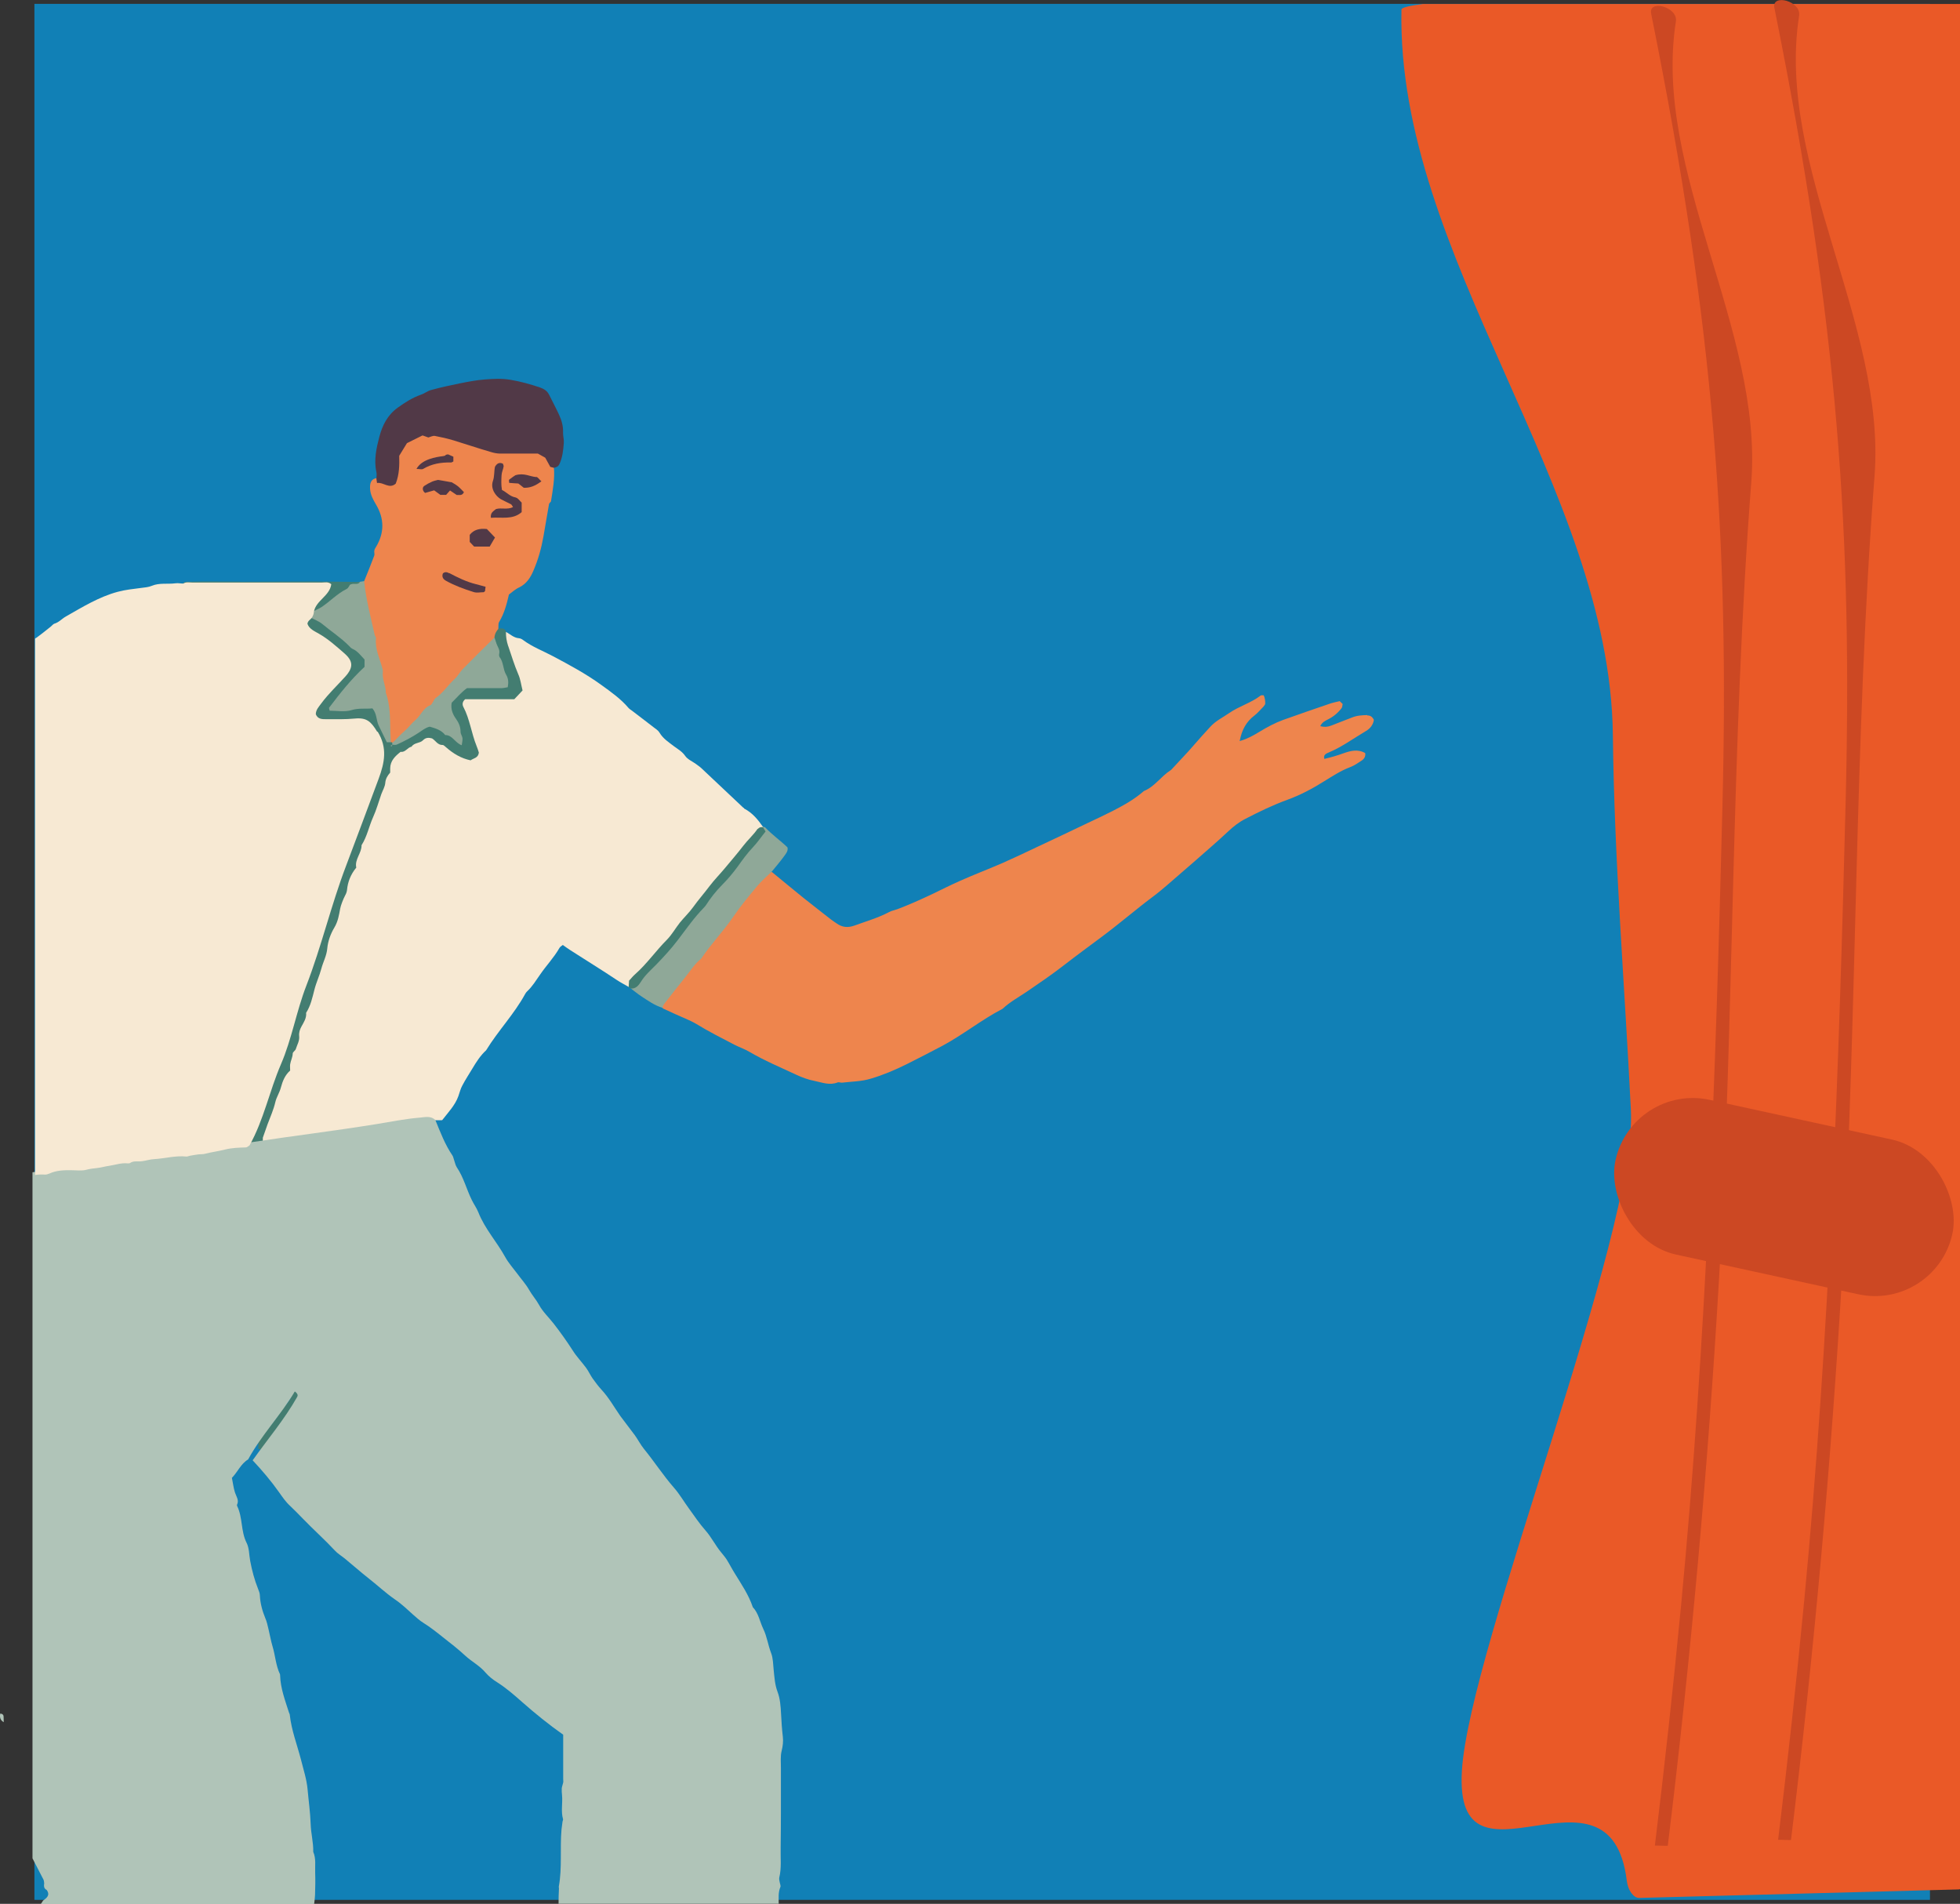 <svg xmlns="http://www.w3.org/2000/svg" id="Calque_2" viewBox="0 0 152.05 147.66"><rect x="0" y="0" width="152.05" height="147.66" fill="#333333" stroke="none"/><defs><style>.cls-1{fill:#f7e9d3;}.cls-1,.cls-2,.cls-3,.cls-4,.cls-5,.cls-6,.cls-7,.cls-8,.cls-9,.cls-10{stroke-width:0px;}.cls-2{fill:#513947;}.cls-3{fill:#437d71;}.cls-4{fill:#1180b6;}.cls-5{fill:#cc4823;}.cls-6{fill:#b0c4b8;}.cls-7{fill:#8fa898;}.cls-8{fill:#fbc685;}.cls-9{fill:#ee854d;}.cls-10{fill:#ea5927;}</style></defs><g id="Calque_1-2"><rect class="cls-4" x="2.67" y=".3" width="147.05" height="147.05"></rect><path class="cls-10" d="m152.05.31h-41.67c-1.05.13-1.65.28-1.66.43-.4,19.1,16.18,37.09,16.4,56.25.11,9.76.92,19.43,1.4,29.13.47,9.57-12.52,41.66-13.11,51.2-.64,10.43,11.51-1.83,12.79,8.54.09.77.54,1.35.96,1.34,8.26-.22,16.53-.44,24.79-.66.03,0,.06-.01.1-.02V.31Z"></path><path class="cls-5" d="m130.4,124.63c-.59,6.19-1.27,12.36-2.02,18.51.06,0,.12,0,.18,0,.27.01.55.02.82.02,1.79-14.59,3.12-29.29,3.98-44.02,1.19-20.6.91-41.17,2.5-61.76.91-11.79-7.68-24.14-5.85-35.71.18-1.14-2.15-1.74-1.92-.61,4.99,24.73,6.04,41.09,5.53,61.53-.52,20.76-1.24,41.33-3.22,62.05Z"></path><path class="cls-1" d="m57.71,62.67c-.08-.04-.13-.11-.2-.17-1.04-.98-2.08-1.96-3.12-2.94-.13-.12-.28-.21-.42-.32-.28-.2-.64-.35-.82-.62-.23-.33-.55-.51-.85-.73-.42-.32-.86-.6-1.14-1.07-.1-.17-.29-.29-.45-.41-.55-.43-1.11-.85-1.67-1.28-.09-.07-.2-.13-.28-.22-.61-.72-1.37-1.25-2.13-1.8-1.19-.86-2.46-1.54-3.74-2.22-.77-.41-1.6-.72-2.31-1.25-.09-.07-.21-.13-.32-.14-.41-.03-.68-.32-1.01-.49-.31.34-.16.72-.07,1.08.2.8.53,1.56.8,2.33.42,1.2.15,1.58-1.1,1.6-.79.02-1.59-.04-2.38.02-.69.05-.87.33-.69,1,.06.23.18.44.23.66.2.93.69,1.79.72,2.76-.75.37-1.19-.11-1.67-.4-.6-.36-1.11-.91-1.85-.95-.89-.05-2.9,1.48-3.18,2.35-.45,1.4-.93,2.78-1.46,4.15-1.35,3.47-2.5,7.01-3.59,10.57-.72,2.35-1.54,4.67-2.29,7.02-.7,2.2-1.64,4.33-2.38,6.52-.12.37-.25.73.04,1.08.24-.12.49-.16.76-.15.23,0,.5.06.69-.03.28-.13.56-.12.85-.15.31-.03.63-.18.93-.16.68.05,1.31-.28,1.98-.2.05,0,.12-.01.17-.03.57-.22,1.2-.13,1.78-.3.33-.1.68-.17,1.02-.17.84-.01,1.66-.19,2.47-.38.46-.11.91-.17,1.37-.17.18,0,.38.05.52-.02.45-.23.92-.13,1.38-.16.46-.6,1-1.14,1.26-1.87.1-.27.16-.56.3-.81.24-.46.53-.9.8-1.35.3-.5.61-.99,1.05-1.39.93-1.52,2.18-2.81,3.03-4.37.04-.08.1-.15.16-.21.41-.38.69-.86,1.01-1.31.48-.7,1.07-1.31,1.49-2.05.05-.09.16-.15.26-.23.2.14.36.26.53.37,1.22.79,2.47,1.55,3.68,2.36.29.19.6.35.91.53.45-.62.99-1.15,1.51-1.7.64-.68,1.26-1.39,1.86-2.11,2.32-2.84,4.61-5.7,7.01-8.47.02-.04.04-.08.05-.11-.4-.58-.84-1.12-1.48-1.45Z"></path><polygon class="cls-9" points="102.74 58.83 102.75 58.84 102.75 58.83 102.74 58.83"></polygon><path class="cls-9" d="m106.08,55.46c-.41.01-.82.03-1.2.19-.54.22-1.09.41-1.62.63-.28.11-.54.12-.84.04.14-.3.37-.41.61-.53.42-.21.78-.51,1.06-.89.03-.04.03-.11.07-.3-.05-.05-.15-.14-.23-.22-.3.07-.5.11-.69.17-1.24.42-2.48.85-3.71,1.29-.63.23-1.22.55-1.8.9-.46.28-.95.56-1.48.71-.08.04-.1.02-.06-.06.15-.77.49-1.42,1.13-1.9.25-.19.46-.45.69-.68.06-.06.1-.14.14-.2q.02-.36-.11-.68c-.08,0-.19-.03-.25.02-.74.57-1.66.82-2.43,1.35-.5.35-1.06.61-1.48,1.08-.41.45-.82.89-1.22,1.36-.57.67-1.19,1.29-1.78,1.94-.02.02-.04.04-.07.06-.74.47-1.23,1.27-2.07,1.61-.73.64-1.57,1.11-2.43,1.55-.65.33-1.31.64-1.97.95-1.31.63-2.63,1.25-3.95,1.87-.84.4-1.69.8-2.54,1.18-1.12.49-2.26.92-3.38,1.42-.72.32-1.42.67-2.12,1.01-.89.42-1.8.83-2.72,1.18-.22.08-.46.12-.66.23-.85.45-1.77.71-2.67,1.04-.52.19-.97.15-1.41-.17-.14-.1-.29-.19-.43-.3-.71-.56-1.43-1.11-2.14-1.68-.82-.66-1.62-1.33-2.44-2-.63.06-.94.58-1.27,1-2.26,2.88-4.51,5.77-6.84,8.59-.22.27-.58.54-.35.99.32.15.64.29.96.44.56.26,1.14.47,1.66.78.95.58,1.94,1.08,2.92,1.59.39.2.81.34,1.18.56,1.16.68,2.4,1.2,3.62,1.77.45.21.93.39,1.41.48.59.12,1.19.37,1.81.12.1-.04.23.03.34.02.75-.09,1.52-.09,2.23-.31.95-.28,1.87-.67,2.76-1.11.94-.47,1.87-.95,2.8-1.44,1.6-.86,3.02-2.01,4.63-2.85.03-.01.05-.03.07-.05.54-.5,1.18-.85,1.79-1.26,1.01-.69,2.03-1.38,2.99-2.13.94-.73,1.9-1.43,2.85-2.14,1.39-1.03,2.69-2.16,4.07-3.19.35-.26.69-.55,1.02-.83.73-.63,1.46-1.27,2.19-1.9.85-.75,1.72-1.49,2.55-2.27.41-.39.85-.73,1.34-.98,1.06-.55,2.13-1.07,3.26-1.48.99-.36,1.92-.85,2.81-1.41.67-.41,1.33-.85,2.08-1.13.3-.11.57-.31.84-.48.21-.13.35-.31.31-.6-.56-.33-1.15-.18-1.68.01-.49.18-.99.32-1.49.44,0,0,0,0,0,.01h0s0-.01,0-.01c-.1-.31.13-.41.34-.5,1.03-.43,1.93-1.1,2.88-1.66.33-.19.57-.49.62-.87-.12-.25-.29-.35-.51-.34Z"></path><path class="cls-9" d="m40.74,34.95c-1.48.12-2.9-.13-4.31-.64-1.01-.37-2.04-.73-3.16-.71-1.51.03-2.42.84-2.55,2.33-.04.46-.02.94-.37,1.3-.42.2-.75-.06-1.11-.15-.51.07-.55.46-.53.85.03.45.24.83.47,1.22.63,1.07.65,2.16,0,3.25-.05.07-.09.15-.13.24,0,.05-.01.09-.02.13,0,.11.04.23,0,.33-.25.66-.51,1.32-.78,1.97-.3.44-.14.9-.06,1.36.47,2.43,1.01,4.85,1.51,7.28.25,1.24.19,2.5.38,3.74.04.09.1.16.18.21.39.1.6-.17.82-.39,2.53-2.49,4.86-5.16,7.33-7.7.15-.25.3-.51.25-.82.02-.17-.02-.38.06-.51.4-.66.59-1.38.76-2.13.26-.19.5-.42.79-.55.57-.27.89-.77,1.11-1.3.37-.85.62-1.75.78-2.66.15-.83.28-1.67.43-2.5.01-.07.1-.14.15-.2.14-.88.31-1.76.23-2.66-.45-.97-1.22-1.36-2.28-1.27Z"></path><path class="cls-8" d="m29.02,42.79l.02-.02h0s0,.01-.01.02Z"></path><path class="cls-3" d="m39.42,50.1c-.12-.37-.18-.73-.17-1.11-.09-.29-.33-.25-.55-.25-.2.19-.32.43-.34.7-.18.29,0,.56.04.84.16.91.66,1.74.72,2.71-.84.24-1.64.08-2.41.14-1.4.11-2.17,1.37-1.57,2.62.21.44.45.87.37,1.46-.48-.23-.88-.52-1.31-.76-.49-.27-.99-.38-1.49-.04-.63.43-1.33.74-1.96,1.17-.12,0-.16.18-.3.14.01,0,.03-.01.04-.05.01-.03,0-.05-.06-.08-.04-.03-.08-.04-.13-.03-.4-.48-.57-1.08-.78-1.65-.44-1.19-.65-1.34-1.95-1.15-.51.08-1.02.2-1.66,0,.7-.92,1.37-1.72,2.1-2.49.65-.69.64-1.17-.08-1.79-.91-.79-1.83-1.57-2.81-2.27-.3-.21-.61-.48-1.04-.34-.65.06-.66.07-.66.62.04.05.06.1.11.14.84.61,1.83,1.01,2.54,1.82.05.06.17.06.23.11.3.27.64.51.8.87-.09.36-.24.63-.47.86-.64.64-1.29,1.26-1.84,1.99-.26.35-.53.68-.73,1.05.04.11.06.21.11.27.11.13.25.25.38.38.16,0,.3,0,.45,0,.93-.07,1.87.16,2.78-.14.06-.02.16.06.24.08.19.04.39.08.55.11.16.22.38.4.42.6.11.55.39,1.01.66,1.49.13.22.13.45,0,.67-.32.58-.34,1.29-.74,1.84-.05.06-.04.17-.06.25-.15.58-.23,1.19-.63,1.68-.05.06-.08.16-.07.24.02.22-.1.39-.17.58-.25.73-.68,1.4-.83,2.17-.05.25-.15.5-.26.73-.16.34-.25.7-.35,1.06-.09.35-.33.66-.5.99-.02.05,0,.12-.02.17-.09.3-.17.61-.26.91-.27.85-.51,1.71-.83,2.54-.24.62-.26,1.31-.67,1.86v.75c-.14.24-.36.37-.34.65,0,.13-.05.28-.12.41-.28.53-.23,1.21-.72,1.65-.03.03-.03.11-.03.17,0,.36-.21.66-.29.99-.15.64-.54,1.23-.41,1.92-.13.18-.25.34-.38.52v.58c-.13.17-.23.31-.35.46v.81c-.31.27-.52.6-.63,1-.08.33-.05.71-.38.94,0,.42-.19.78-.39,1.14-.01.02-.01.06,0,.09.1.56-.36.97-.43,1.48-.37.42-.38.94-.45,1.45.35-.01.7-.03,1.05-.04v-.54c.16-.45.26-.75.37-1.05.21-.56.46-1.11.6-1.71.09-.39.33-.74.43-1.13.14-.52.33-.98.72-1.32,0-.18-.02-.33,0-.48.04-.28.19-.54.2-.84,0-.12.2-.22.24-.35.1-.33.3-.63.26-1-.03-.27.05-.52.18-.75.18-.33.4-.65.36-1.06.35-.54.48-1.16.64-1.78.14-.56.39-1.08.54-1.64.14-.53.41-1,.46-1.57.05-.56.26-1.14.55-1.62.28-.47.36-.96.45-1.46.04-.24.24-.76.39-1.04.07-.12.12-.26.14-.4.06-.65.29-1.23.72-1.75-.14-.64.42-1.12.41-1.74.43-.67.57-1.45.89-2.16.26-.57.43-1.19.64-1.79.11-.3.29-.59.31-.89.03-.32.17-.55.38-.79,0-.1,0-.22,0-.33.01-.59.39-.95.81-1.28.37.06.53-.34.85-.4.21-.33.65-.25.89-.5.21-.22.46-.21.7-.14.29.18.43.52.82.51.09,0,.19.12.28.19.55.48,1.16.85,1.89,1,.22-.17.59-.17.64-.6-.05-.15-.1-.34-.18-.52-.4-.99-.52-2.07-1.02-3.02-.09-.17-.1-.4.14-.6h3.81c.22-.24.42-.45.64-.68-.11-.43-.16-.87-.33-1.25-.31-.72-.53-1.46-.78-2.19Z"></path><path class="cls-7" d="m59.35,64.16s-.11-.03-.17-.04l-.02.02c-.15.39-.38.72-.65,1.04-3.2,3.83-6.18,7.83-9.59,11.47.28.21.54.43.83.62.53.35,1.05.72,1.66.9.02-.08.02-.18.07-.25.57-.73,1.14-1.46,1.72-2.18.38-.47.7-1,1.19-1.38.76-1.14,1.72-2.12,2.49-3.25.57-.84,1.23-1.63,1.88-2.41.34-.4.74-.74,1.12-1.11.31-.38.64-.76.93-1.16.14-.2.35-.41.28-.71-.56-.54-1.21-.99-1.74-1.56Z"></path><path class="cls-7" d="m29.93,53.76c.02-.56-.3-1.07-.23-1.64.01-.08,0-.17-.03-.26-.2-.78-.6-1.52-.5-2.37,0-.07-.08-.16-.1-.24-.31-1.39-.68-2.76-.82-4.18-.1.02-.21.03-.31.05-1.67.2-2.67,1.47-3.87,2.42,0,.12,0,.23,0,.35.31.16.65.28.91.49.69.58,1.45,1.06,2.09,1.71.08.08.16.18.27.23.42.18.67.56.94.83v.57c-1.04.96-1.91,2.06-2.75,3.17-.02.03.02.1.04.23.56,0,1.18.12,1.72-.05.56-.17,1.09-.07,1.6-.13.36.42.29.93.49,1.34.21.43.42.87.63,1.29h.3c0-.29-.02-.59-.03-.88-.02-.99-.01-1.99-.34-2.94Z"></path><path class="cls-3" d="m58.78,64.27c-.33.49-.77.87-1.12,1.33-.46.6-.95,1.16-1.43,1.74-.39.47-.82.9-1.19,1.39-.42.56-.88,1.08-1.28,1.64-.31.43-.69.78-1.02,1.19-.34.43-.61.92-.99,1.31-.87.87-1.57,1.89-2.49,2.7-.17.15-.32.34-.46.49-.01.19-.02.33-.03.48.06.04.12.09.17.13.39.03.61-.26.77-.51.33-.54.79-.93,1.22-1.37.58-.6,1.15-1.22,1.65-1.88.65-.85,1.26-1.73,2.01-2.5.06-.06.12-.13.17-.2.36-.56.77-1.08,1.24-1.56.43-.43.83-.9,1.19-1.39.39-.54.77-1.08,1.24-1.57.35-.37.64-.81.96-1.2-.08-.13-.14-.23-.2-.33-.15-.03-.3,0-.39.13Z"></path><path class="cls-3" d="m23.49,107.01c-.08.13-.13.23-.2.32-.23.3-.55.56-.67.9-.15.44-.43.74-.73,1.05-.02.02-.04.05-.05.07-.48.86-1.17,1.57-1.8,2.36v.67c.11.02.23.05.34.07.18,0,.35-.04.46-.2.11-.17.22-.34.34-.5.43-.57.89-1.14,1.31-1.72.5-.7.98-1.42,1.47-2.13.05-.07.09-.15.15-.25-.03-.2-.06-.43-.08-.64h-.54Z"></path><path class="cls-3" d="m18.64,45.11c-.73,0-1.47-.01-2.2-.01-.59,0-1.17,0-1.76.02-.17,0-.36-.03-.49.14h11.5c-.17.19-.25.31-.35.41-.27.27-.53.54-.81.81-.31.3-.49.64-.46,1.08.27-.2.61-.3.88-.48.66-.44,1.21-1.04,1.94-1.4.14-.07.21-.26.25-.32.29-.19.59.06.79-.22-1.2-.01-2.41-.04-3.61-.04-1.9,0-3.8.02-5.71.02Z"></path><path class="cls-6" d="m3.02,140.31c.03.44.08.87.43,1.18.08-.39-.15-.72-.22-1.07,0-.05-.14-.07-.21-.11Z"></path><path class="cls-6" d="m.02,132.9c-.06.28,0,.52.27.67,0-.14-.01-.28-.01-.41,0-.18-.1-.24-.26-.26Z"></path><path class="cls-6" d="m2.64,139.61c-.08.24.09.33.26.42q.03-.34-.26-.42Z"></path><path class="cls-6" d="m4.41,143.84c-.04.14-.03.27.11.35.05-.06.14-.12.14-.18,0-.15-.13-.16-.25-.17Z"></path><path class="cls-6" d="m2.09,138.03c.04.06.08.13.12.2-.04-.06-.08-.13-.12-.2Z"></path><path class="cls-2" d="m43.39,32.21c-.24-.53-.52-1.04-.78-1.57-.15-.31-.38-.47-.72-.59-.75-.25-1.49-.46-2.27-.59-.68-.12-1.34-.08-2.01-.03-.66.05-1.32.18-1.97.31-.74.15-1.48.31-2.2.51-.27.07-.51.27-.78.36-.66.23-1.24.6-1.81,1.01-.8.58-1.19,1.38-1.42,2.25-.23.88-.44,1.8-.23,2.74.04.17,0,.35,0,.53.01.09.03.17.05.32.49-.09.94.5,1.45.05.28-.71.29-1.44.27-2.16.2-.33.4-.65.6-.98.42-.21.84-.41,1.21-.6.2.07.33.12.45.16.18-.05.35-.15.51-.12.48.09.96.2,1.43.34.96.29,1.92.62,2.89.9.26.08.5.13.76.13h2.91c.2.11.4.23.57.32.15.27.27.49.39.71.11.03.19.05.27.07.18-.02.35-.1.43-.27.25-.53.31-1.11.35-1.68.02-.26-.07-.52-.06-.78.02-.48-.1-.93-.3-1.36Z"></path><path class="cls-7" d="m38.75,50.94c-.04-.06-.04-.17-.02-.26.06-.29-.12-.5-.21-.75-.05-.16-.11-.33-.16-.49-.83.82-1.67,1.64-2.49,2.48-.22.23-.36.53-.6.74-.52.47-.89,1.08-1.48,1.48-.09.06-.13.19-.19.28-.07.09-.12.24-.21.27-.56.21-.74.8-1.16,1.15-.3.25-.54.6-.86.87-.31.26-.57.57-.86.85-.02.02-.05.02-.08.04,0,.05,0,.11,0,.16h0c.12,0,.25.03.35-.01.6-.27,1.19-.58,1.73-.94.27-.18.51-.38.83-.45.45.13.9.26,1.2.65.56-.01.75.6,1.28.79.03-.22.07-.39.06-.54-.02-.17-.15-.33-.15-.49,0-.4-.14-.72-.37-1.04-.25-.35-.41-.76-.32-1.23.4-.39.75-.82,1.19-1.13.92,0,1.8,0,2.68,0,.17,0,.33-.05.48-.07.07-.38.05-.68-.13-.98-.25-.42-.19-.97-.51-1.37Z"></path><path class="cls-2" d="m40,38.58c-.44-.07-.69-.4-1.06-.58-.07-.39-.05-.77-.03-1.15.01-.22.12-.44.16-.67.01-.07-.04-.16-.06-.22-.29-.13-.47,0-.61.24-.08.35-.03.72-.16,1.1-.21.6.21,1.18.62,1.42.25.14.52.25.78.39.06.03.09.12.16.22-.45.22-.9.03-1.32.15-.18.16-.45.26-.4.68.82-.07,1.68.18,2.39-.44v-.74c-.16-.14-.29-.36-.46-.39Z"></path><path class="cls-2" d="m35,37.4c-.4-.07-.7-.13-1.02-.18-.14.04-.32.07-.47.14-.21.09-.41.2-.6.33-.17.12-.14.39.07.54.19-.06.41-.12.7-.2.19.14.35.26.48.35h.45c.11-.12.2-.22.3-.34.19.13.36.24.52.35.19-.02.42.09.56-.22-.15-.15-.3-.32-.47-.46-.18-.14-.39-.25-.5-.32Z"></path><path class="cls-2" d="m36.44,41.49v.54c.11.12.27.29.34.36h1.21c.14-.24.27-.46.41-.7-.22-.23-.42-.44-.63-.66-.58-.06-1.01.05-1.33.45Z"></path><path class="cls-2" d="m34.85,44.46c-.17-.09-.32-.13-.49.01-.1.25,0,.44.23.57.68.38,1.42.65,2.16.88.24.08.52.01.78.01.02,0,.04-.04.1-.09,0-.07.02-.18.04-.33-.31-.08-.52-.15-.74-.2-.73-.18-1.41-.51-2.07-.86Z"></path><path class="cls-2" d="m41.6,37c-.49-.03-.94-.35-1.62-.14-.06.04-.28.18-.48.34-.04.03,0,.15,0,.25.25.02.48.04.71.05.14.11.28.21.42.33.48.02.89-.14,1.37-.5-.18-.16-.28-.33-.39-.34Z"></path><path class="cls-2" d="m34.43,35.37c-.62.07-1.72.25-2.12,1,.24,0,.41.06.51,0,.67-.4,1.4-.52,2.17-.5.05,0,.1-.04.18-.08v-.37c-.19-.09-.35-.16-.41-.18-.36.05-.07.09-.33.12Z"></path><path class="cls-7" d="m30.36,57.91s.05-.09.08-.13h0c-.05.03-.19,0-.08.13Z"></path><path class="cls-6" d="m3.43,146.03c-.02.21-.06.43.19.55.24.32.1.55-.17.74l-.02.02c-.06.03-.11.08-.14.15-.04.06-.08.12-.12.18h21.2c.03-.23.06-.47.07-.71.02-.57.03-1.15.01-1.72-.02-.54.08-1.09-.15-1.61.02-.73-.18-1.43-.2-2.16-.03-.9-.16-1.8-.24-2.7-.07-.77-.32-1.53-.51-2.29-.3-1.16-.74-2.28-.87-3.48,0-.06-.04-.11-.06-.17-.3-.95-.66-1.88-.69-2.89,0-.03,0-.06-.01-.09-.33-.69-.36-1.45-.58-2.17-.13-.43-.2-.88-.31-1.32-.07-.29-.13-.59-.25-.86-.23-.56-.39-1.14-.42-1.75,0-.17-.07-.35-.14-.52-.28-.7-.47-1.42-.61-2.16-.09-.47-.07-1-.28-1.41-.46-.91-.29-1.97-.74-2.87-.01-.02-.01-.06,0-.09.17-.35-.06-.63-.16-.94-.12-.37-.16-.76-.24-1.14.46-.47.69-1.09,1.26-1.43,1.03-1.89,2.53-3.43,3.62-5.27.25.18.24.32.19.41-.99,1.76-2.3,3.29-3.46,4.93.73.78,1.43,1.6,2.05,2.48.26.37.52.75.85,1.05.35.33.68.67,1.01,1.01.81.84,1.68,1.61,2.47,2.46.22.24.51.41.77.62.6.49,1.18,1.01,1.79,1.49.71.55,1.36,1.17,2.1,1.68.52.35.97.79,1.44,1.21.25.22.48.43.77.61.53.33,1.02.72,1.51,1.11.59.46,1.18.92,1.73,1.43.51.47,1.13.78,1.58,1.32.25.29.57.54.89.74.71.45,1.34,1,1.96,1.55,1.01.89,2.05,1.73,3.17,2.52,0,1.14,0,2.29,0,3.44,0,.09.02.18,0,.27-.03.15-.09.29-.11.44-.01.18,0,.36.02.54.06.62-.1,1.26.08,1.87.01.05-.03.11-.04.17-.03.21-.06.42-.08.62-.13,1.47.06,2.96-.21,4.43-.01.06.02.12.01.18-.02.38-.03.77-.03,1.15h17.08c0-.44-.05-.88.13-1.3.04-.09-.03-.23-.05-.35-.02-.12-.06-.25-.04-.36.19-.77.09-1.56.11-2.34.01-.91.02-1.81.02-2.72,0-1.15,0-2.3,0-3.45,0-.45-.05-.93.06-1.35.09-.36.13-.72.09-1.07-.07-.6-.11-1.19-.14-1.8-.03-.57-.07-1.17-.27-1.69-.21-.56-.24-1.11-.3-1.68-.05-.45-.04-.92-.2-1.33-.24-.62-.32-1.29-.61-1.88-.27-.56-.36-1.21-.81-1.68-.32-.96-.88-1.77-1.4-2.62-.22-.35-.41-.73-.63-1.08-.13-.2-.29-.38-.44-.57-.44-.53-.74-1.16-1.2-1.68-.47-.53-.87-1.13-1.29-1.71-.39-.53-.72-1.11-1.16-1.61-.83-.95-1.52-2.02-2.32-3-.26-.32-.46-.71-.7-1.05-.37-.51-.77-1-1.14-1.51-.48-.69-.89-1.43-1.47-2.05-.24-.26-.46-.56-.67-.85-.19-.27-.32-.57-.51-.83-.34-.46-.74-.87-1.04-1.35-.47-.73-.97-1.43-1.5-2.11-.37-.47-.83-.9-1.11-1.42-.23-.42-.55-.77-.78-1.18-.25-.44-.6-.82-.9-1.23-.32-.43-.69-.84-.95-1.31-.65-1.18-1.58-2.19-2.08-3.46-.13-.33-.35-.63-.51-.96-.41-.83-.63-1.75-1.16-2.53-.11-.17-.15-.39-.22-.59-.04-.11-.06-.24-.12-.33-.58-.85-.94-1.81-1.33-2.76-.36-.33-.78-.22-1.19-.18-1.13.09-2.24.32-3.36.5-3.21.52-6.44.91-9.66,1.4-.36.03-.73.05-1.09.12-1.76.14-3.47.61-5.22.81-3.58.42-7.16.86-10.73,1.41v53.21c.31.61.55,1.07.79,1.53.07.11.11.23.11.36Z"></path><rect class="cls-5" x="125.02" y="86.7" width="26.75" height="12.28" rx="6.14" ry="6.14" transform="translate(22.93 -27.33) rotate(12.29)"></rect><path class="cls-1" d="m29.26,56.75c-.48-.79-.81-1.11-1.74-1.02-.73.07-1.47.05-2.2.05-.32,0-.66.01-.82-.38,0-.35.23-.58.42-.84.56-.76,1.25-1.4,1.88-2.1.63-.71.6-1.2-.11-1.81-.62-.54-1.23-1.09-1.95-1.5-.34-.2-.75-.36-.89-.77.03-.25.26-.33.36-.5.08-.13.13-.27.14-.42.15-.89,1.23-1.23,1.35-2.15-.25-.21-.49-.13-.71-.13-3.36,0-6.73,0-10.09,0-.23,0-.47-.06-.68.08-.21,0-.41-.05-.61-.02-.61.08-1.24-.05-1.82.19-.28.12-.56.13-.85.17-.61.08-1.22.14-1.81.3-1.45.39-2.73,1.18-4.03,1.92-.3.17-.53.45-.88.55-.1.03-.18.15-.27.22-.37.29-.73.59-1.11.86-.04.03-.08.06-.12.08v41.6c.26-.04.51-.05.78-.03.11,0,.23-.04.33-.08.54-.25,1.12-.27,1.71-.26.38,0,.78.06,1.14-.03.29-.08.56-.11.85-.14.31-.03.62-.13.93-.17.49-.07.96-.25,1.46-.19.05,0,.12,0,.17-.03.29-.2.63-.09.94-.14.31-.04.62-.15.93-.16.84-.05,1.66-.29,2.51-.2.08,0,.17-.04.25-.06.23-.04.45-.08.68-.11.17-.02.35,0,.52-.05.5-.13,1.02-.19,1.52-.32.55-.14,1.09-.15,1.64-.17.09,0,.18-.1.28-.16,1.11-1.98,1.54-4.22,2.44-6.3.84-1.95,1.19-4.09,1.97-6.1,1.17-3.03,1.91-6.21,3.07-9.26.85-2.25,1.69-4.5,2.53-6.76.48-1.29.69-2.42-.07-3.66Z"></path><path class="cls-5" d="m139.96,124.18c-.59,6.19-1.27,12.36-2.02,18.51.06,0,.12,0,.18,0,.27.01.55.02.82.02,1.79-14.59,3.12-29.29,3.98-44.02,1.19-20.6.91-41.17,2.5-61.76.91-11.79-7.68-24.14-5.85-35.71.18-1.14-2.15-1.74-1.92-.61,4.99,24.73,6.04,41.09,5.53,61.53-.52,20.76-1.24,41.33-3.22,62.05Z"></path></g></svg>
